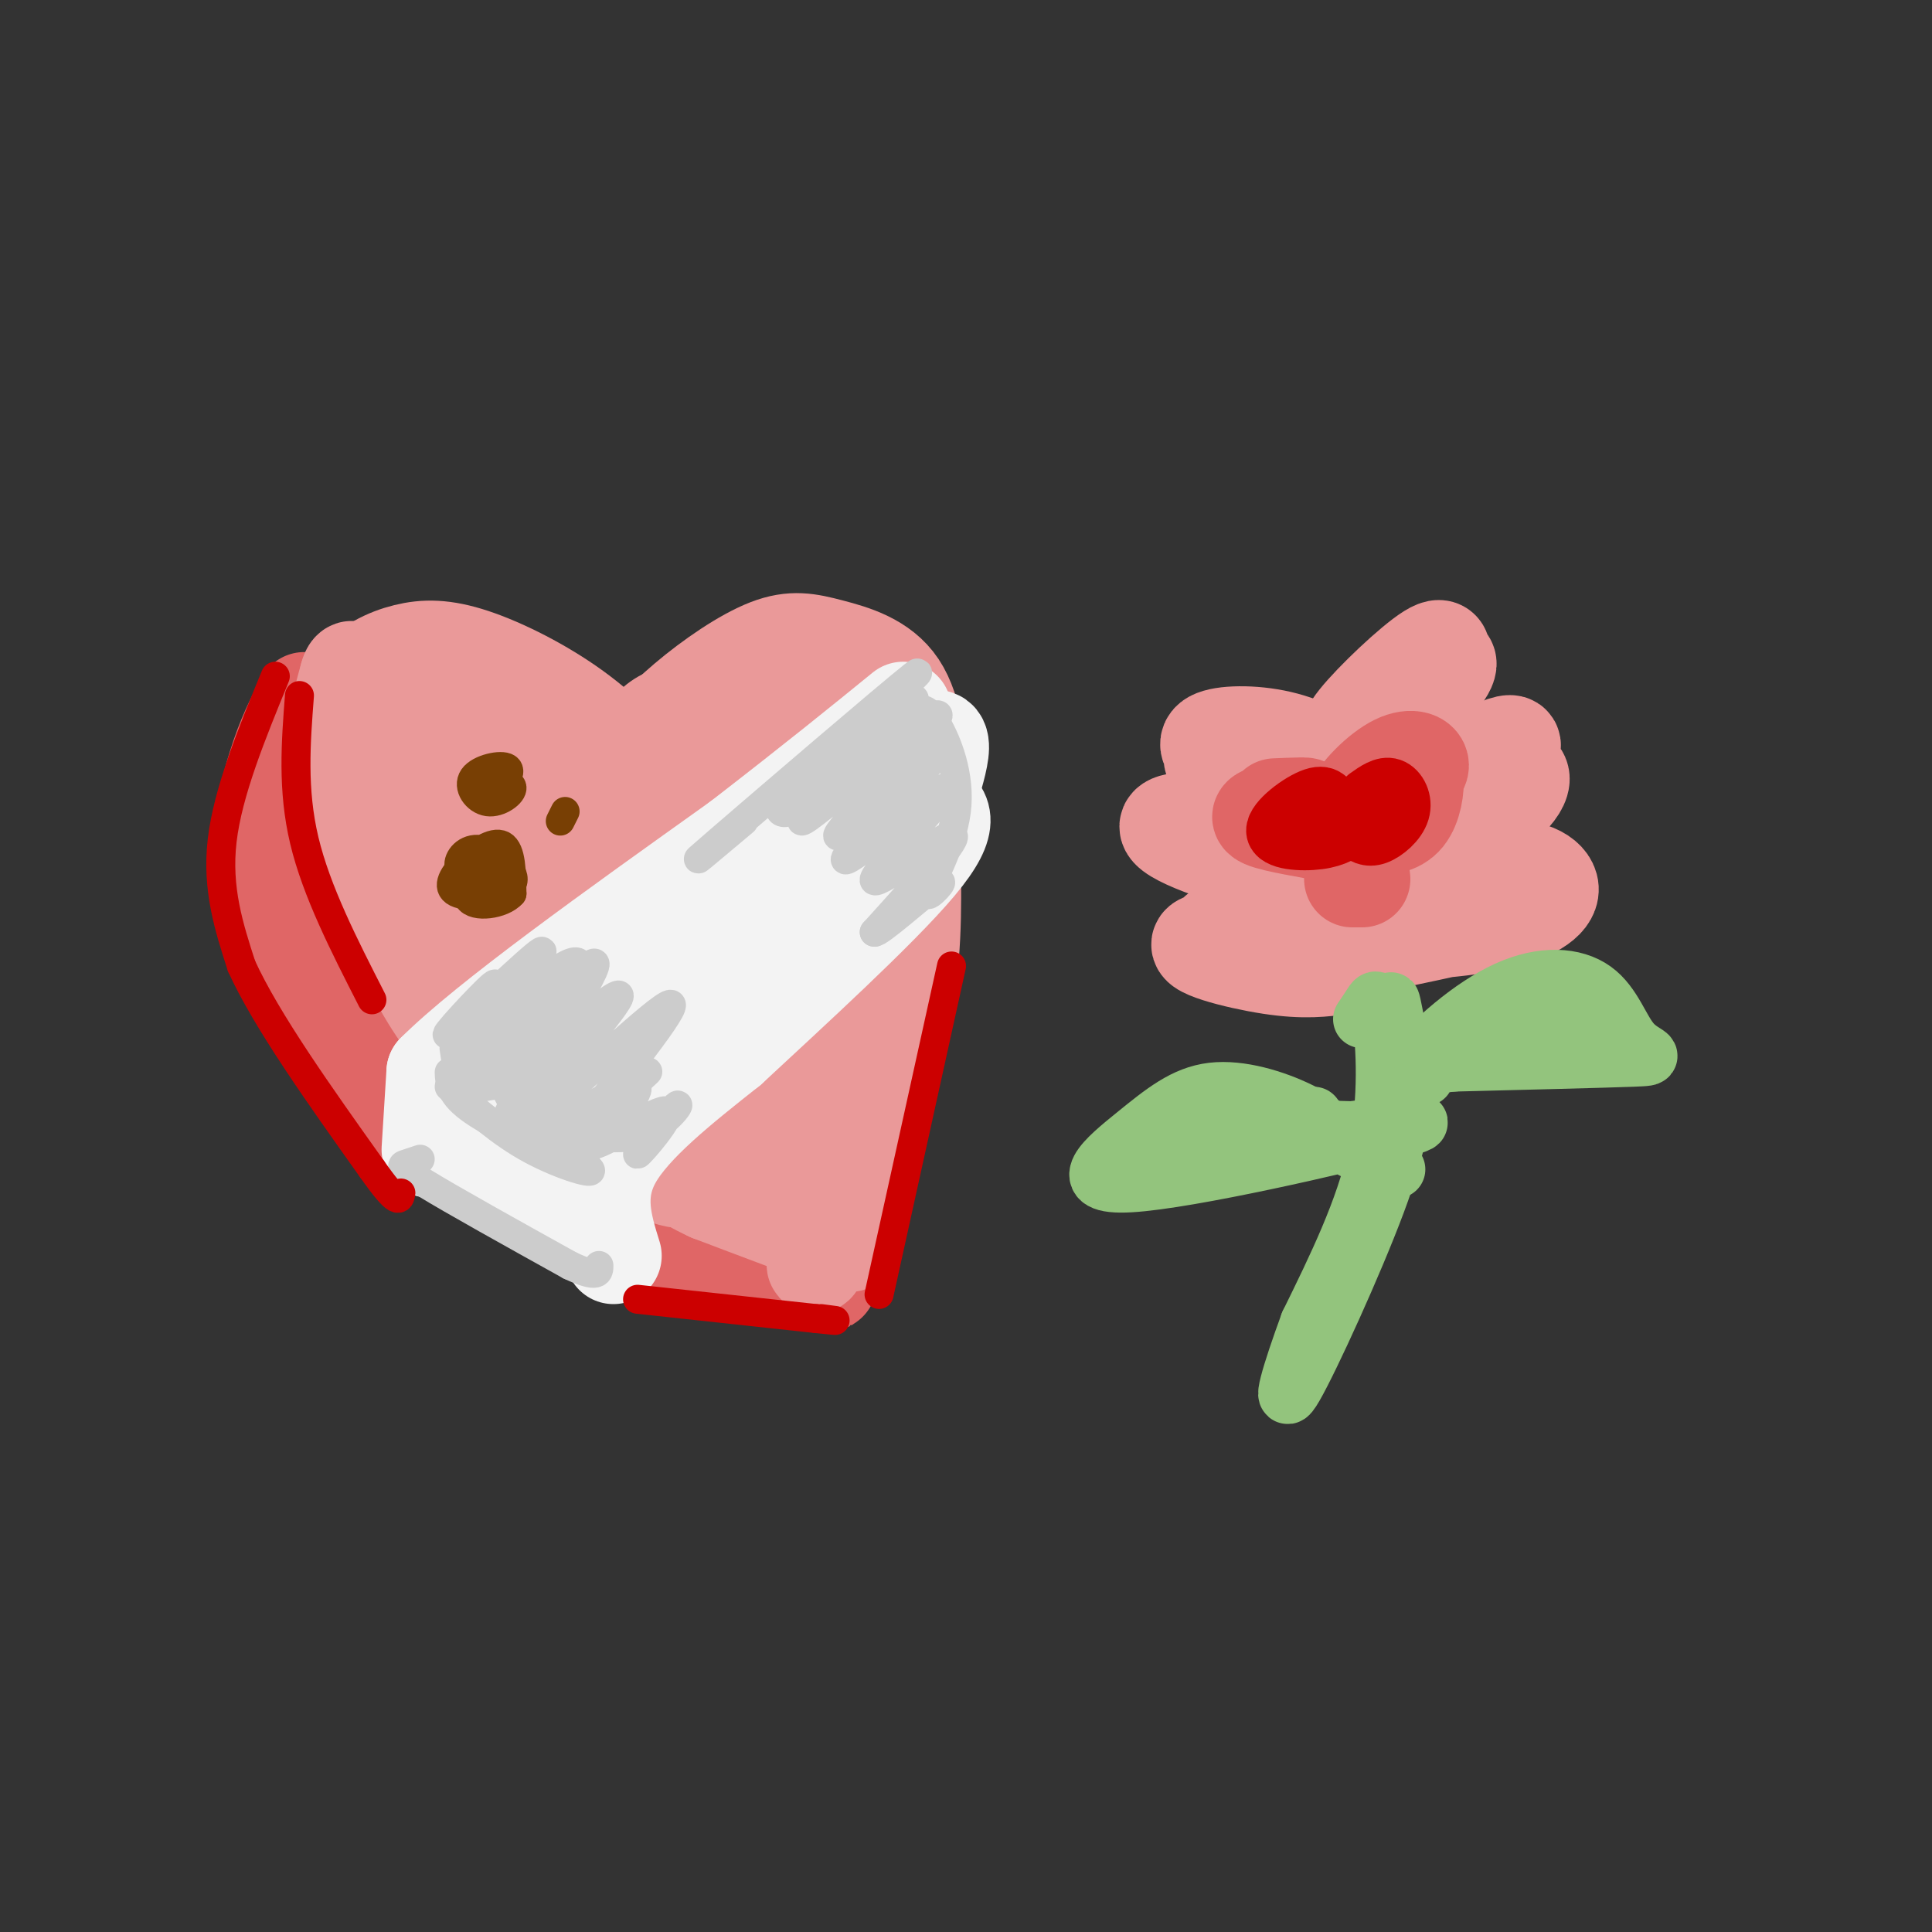 <svg viewBox='0 0 400 400' version='1.1' xmlns='http://www.w3.org/2000/svg' xmlns:xlink='http://www.w3.org/1999/xlink'><rect x="0" y="0" width="400" height="400" fill="#333333" stroke="none"/><g fill='none' stroke='rgb(234,153,153)' stroke-width='20' stroke-linecap='round' stroke-linejoin='round'><path d='M136,163c-5.158,-5.576 -10.315,-11.151 -17,-16c-6.685,-4.849 -14.896,-8.971 -21,-11c-6.104,-2.029 -10.099,-1.965 -14,-1c-3.901,0.965 -7.708,2.830 -12,7c-4.292,4.170 -9.068,10.643 -12,19c-2.932,8.357 -4.020,18.596 -1,29c3.020,10.404 10.149,20.973 15,27c4.851,6.027 7.426,7.514 10,9'/><path d='M84,226c4.484,4.177 10.693,10.119 17,15c6.307,4.881 12.711,8.700 25,10c12.289,1.300 30.462,0.081 38,0c7.538,-0.081 4.439,0.977 6,-8c1.561,-8.977 7.780,-27.988 14,-47'/><path d='M184,196c4.135,-15.270 7.472,-29.945 7,-38c-0.472,-8.055 -4.754,-9.490 -6,-12c-1.246,-2.510 0.542,-6.095 -8,-6c-8.542,0.095 -27.415,3.872 -36,7c-8.585,3.128 -6.881,5.608 -7,10c-0.119,4.392 -2.059,10.696 -4,17'/><path d='M130,174c-1.000,2.833 -1.500,1.417 -2,0'/><path d='M85,159c1.890,-5.037 3.780,-10.073 2,-9c-1.780,1.073 -7.230,8.256 -10,19c-2.770,10.744 -2.861,25.049 -1,18c1.861,-7.049 5.673,-35.452 5,-38c-0.673,-2.548 -5.830,20.760 -8,32c-2.170,11.240 -1.354,10.411 0,14c1.354,3.589 3.244,11.597 7,6c3.756,-5.597 9.378,-24.798 15,-44'/><path d='M95,157c4.347,-11.699 7.715,-18.945 6,-14c-1.715,4.945 -8.514,22.083 -12,38c-3.486,15.917 -3.661,30.614 -3,37c0.661,6.386 2.156,4.462 4,6c1.844,1.538 4.035,6.539 5,-1c0.965,-7.539 0.702,-27.617 4,-44c3.298,-16.383 10.157,-29.069 11,-25c0.843,4.069 -4.331,24.895 -7,41c-2.669,16.105 -2.834,27.490 -1,34c1.834,6.510 5.667,8.146 8,7c2.333,-1.146 3.167,-5.073 4,-9'/><path d='M114,227c0.273,-9.472 -1.043,-28.651 1,-45c2.043,-16.349 7.446,-29.870 8,-18c0.554,11.870 -3.742,49.129 -4,66c-0.258,16.871 3.521,13.355 6,14c2.479,0.645 3.656,5.453 4,-8c0.344,-13.453 -0.145,-45.167 0,-59c0.145,-13.833 0.926,-9.787 3,-14c2.074,-4.213 5.443,-16.686 5,-2c-0.443,14.686 -4.696,56.531 -6,75c-1.304,18.469 0.342,13.563 2,12c1.658,-1.563 3.329,0.219 5,2'/><path d='M138,250c2.909,-19.688 7.682,-69.909 10,-89c2.318,-19.091 2.180,-7.051 3,0c0.820,7.051 2.596,9.115 2,14c-0.596,4.885 -3.564,12.592 -5,25c-1.436,12.408 -1.339,29.517 -1,38c0.339,8.483 0.919,8.341 2,8c1.081,-0.341 2.662,-0.882 4,1c1.338,1.882 2.433,6.188 4,-8c1.567,-14.188 3.605,-46.871 5,-62c1.395,-15.129 2.147,-12.705 3,-12c0.853,0.705 1.807,-0.310 3,-4c1.193,-3.690 2.627,-10.054 2,3c-0.627,13.054 -3.313,45.527 -6,78'/><path d='M164,242c-0.233,13.106 2.185,6.872 4,4c1.815,-2.872 3.028,-2.380 6,-20c2.972,-17.620 7.705,-53.351 5,-68c-2.705,-14.649 -12.846,-8.215 -19,-5c-6.154,3.215 -8.320,3.212 -12,7c-3.680,3.788 -8.876,11.366 -12,14c-3.124,2.634 -4.178,0.324 -5,-2c-0.822,-2.324 -1.411,-4.662 -2,-7'/><path d='M129,165c-0.289,-2.341 -0.012,-4.695 2,-8c2.012,-3.305 5.760,-7.562 11,-12c5.240,-4.438 11.971,-9.055 17,-11c5.029,-1.945 8.354,-1.216 13,0c4.646,1.216 10.613,2.919 14,8c3.387,5.081 4.193,13.541 5,22'/><path d='M191,164c0.644,7.111 -0.244,13.889 -5,27c-4.756,13.111 -13.378,32.556 -22,52'/></g>
<g fill='none' stroke='rgb(224,102,102)' stroke-width='20' stroke-linecap='round' stroke-linejoin='round'><path d='M63,145c-1.978,3.667 -3.956,7.333 -6,14c-2.044,6.667 -4.156,16.333 -2,26c2.156,9.667 8.578,19.333 15,29'/><path d='M70,214c5.000,8.644 10.000,15.756 21,23c11.000,7.244 28.000,14.622 45,22'/><path d='M136,259c13.000,4.667 23.000,5.333 33,6'/><path d='M169,265c5.167,1.000 1.583,0.500 -2,0'/></g>
<g fill='none' stroke='rgb(234,153,153)' stroke-width='20' stroke-linecap='round' stroke-linejoin='round'><path d='M76,173c-2.667,-6.250 -5.333,-12.500 -6,-18c-0.667,-5.500 0.667,-10.250 2,-15'/><path d='M72,140c0.667,-2.500 1.333,-1.250 2,0'/><path d='M172,255c3.083,1.667 6.167,3.333 2,2c-4.167,-1.333 -15.583,-5.667 -27,-10'/><path d='M147,247c-6.167,-2.833 -8.083,-4.917 -10,-7'/><path d='M144,242c-0.711,1.978 -1.422,3.956 -10,0c-8.578,-3.956 -25.022,-13.844 -26,-15c-0.978,-1.156 13.511,6.422 28,14'/><path d='M136,241c11.000,5.250 24.500,11.375 32,11c7.500,-0.375 9.000,-7.250 10,-15c1.000,-7.750 1.500,-16.375 2,-25'/><path d='M180,212c1.798,-15.190 5.292,-40.667 7,-44c1.708,-3.333 1.631,15.476 -1,32c-2.631,16.524 -7.815,30.762 -13,45'/><path d='M173,245c-3.536,12.429 -5.875,21.000 -3,15c2.875,-6.000 10.964,-26.571 15,-42c4.036,-15.429 4.018,-25.714 4,-36'/><path d='M189,182c0.333,-7.500 -0.833,-8.250 -2,-9'/></g>
<g fill='none' stroke='rgb(243,243,243)' stroke-width='20' stroke-linecap='round' stroke-linejoin='round'><path d='M89,238c0.000,0.000 1.000,-16.000 1,-16'/><path d='M90,222c10.667,-10.667 36.833,-29.333 63,-48'/><path d='M153,174c16.167,-12.500 25.083,-19.750 34,-27'/><path d='M127,260c-2.000,-6.417 -4.000,-12.833 0,-20c4.000,-7.167 14.000,-15.083 24,-23'/><path d='M151,217c12.311,-11.444 31.089,-28.556 39,-38c7.911,-9.444 4.956,-11.222 2,-13'/><path d='M192,166c1.893,-6.607 5.625,-16.625 -1,-12c-6.625,4.625 -23.607,23.893 -36,36c-12.393,12.107 -20.196,17.054 -28,22'/><path d='M127,212c-9.905,4.762 -20.667,5.667 -26,10c-5.333,4.333 -5.238,12.095 -4,16c1.238,3.905 3.619,3.952 6,4'/><path d='M103,242c3.754,2.858 10.140,8.003 10,6c-0.140,-2.003 -6.807,-11.155 -7,-14c-0.193,-2.845 6.088,0.616 10,0c3.912,-0.616 5.456,-5.308 7,-10'/><path d='M123,224c1.578,-2.622 2.022,-4.178 1,-3c-1.022,1.178 -3.511,5.089 -6,9'/></g>
<g fill='none' stroke='rgb(204,204,204)' stroke-width='6' stroke-linecap='round' stroke-linejoin='round'><path d='M93,222c0.083,2.333 0.167,4.667 5,8c4.833,3.333 14.417,7.667 24,12'/><path d='M122,242c1.822,1.556 -5.622,-0.556 -12,-4c-6.378,-3.444 -11.689,-8.222 -17,-13'/><path d='M87,240c-1.044,0.356 -2.089,0.711 -3,1c-0.911,0.289 -1.689,0.511 4,4c5.689,3.489 17.844,10.244 30,17'/><path d='M118,262c6.000,2.833 6.000,1.417 6,0'/><path d='M100,217c0.806,-2.479 1.612,-4.958 0,-3c-1.612,1.958 -5.642,8.355 -3,6c2.642,-2.355 11.957,-13.460 13,-14c1.043,-0.540 -6.184,9.484 -9,14c-2.816,4.516 -1.220,3.524 4,-2c5.220,-5.524 14.063,-15.578 17,-18c2.937,-2.422 -0.031,2.789 -3,8'/><path d='M119,208c-4.998,5.988 -15.993,16.956 -13,15c2.993,-1.956 19.974,-16.838 22,-17c2.026,-0.162 -10.905,14.396 -17,22c-6.095,7.604 -5.355,8.255 3,1c8.355,-7.255 24.326,-22.415 25,-21c0.674,1.415 -13.950,19.404 -19,26c-5.050,6.596 -0.525,1.798 4,-3'/><path d='M124,231c3.156,-2.733 9.044,-8.067 10,-9c0.956,-0.933 -3.022,2.533 -7,6'/><path d='M103,208c-3.021,2.535 -6.043,5.071 -5,3c1.043,-2.071 6.150,-8.748 4,-7c-2.150,1.748 -11.556,11.922 -9,10c2.556,-1.922 17.073,-15.941 19,-17c1.927,-1.059 -8.735,10.840 -12,15c-3.265,4.160 0.868,0.580 5,-3'/><path d='M105,209c4.932,-4.037 14.761,-12.631 15,-9c0.239,3.631 -9.114,19.487 -13,27c-3.886,7.513 -2.307,6.682 3,2c5.307,-4.682 14.340,-13.214 14,-12c-0.340,1.214 -10.053,12.173 -9,14c1.053,1.827 12.872,-5.478 16,-6c3.128,-0.522 -2.436,5.739 -8,12'/><path d='M123,237c2.669,-0.466 13.342,-7.630 15,-7c1.658,0.630 -5.700,9.056 -6,9c-0.300,-0.056 6.458,-8.592 8,-10c1.542,-1.408 -2.131,4.312 -8,6c-5.869,1.688 -13.935,-0.656 -22,-3'/><path d='M110,232c-4.381,-2.143 -4.333,-6.000 -6,-7c-1.667,-1.000 -5.048,0.857 -7,0c-1.952,-0.857 -2.476,-4.429 -3,-8'/><path d='M154,170c-7.133,6.000 -14.267,12.000 -5,4c9.267,-8.000 34.933,-30.000 40,-34c5.067,-4.000 -10.467,10.000 -26,24'/><path d='M163,164c-4.418,3.758 -2.464,1.154 -2,2c0.464,0.846 -0.563,5.142 7,-1c7.563,-6.142 23.714,-22.723 21,-20c-2.714,2.723 -24.295,24.751 -23,25c1.295,0.249 25.464,-21.279 28,-22c2.536,-0.721 -16.561,19.365 -20,24c-3.439,4.635 8.781,-6.183 21,-17'/><path d='M195,155c-2.881,3.854 -20.584,21.988 -20,23c0.584,1.012 19.456,-15.100 21,-15c1.544,0.100 -14.238,16.412 -15,19c-0.762,2.588 13.497,-8.546 16,-9c2.503,-0.454 -6.748,9.773 -16,20'/><path d='M181,193c0.702,0.506 10.456,-8.229 13,-10c2.544,-1.771 -2.122,3.422 -2,2c0.122,-1.422 5.033,-9.460 6,-17c0.967,-7.540 -2.009,-14.583 -4,-18c-1.991,-3.417 -2.995,-3.209 -4,-3'/></g>
<g fill='none' stroke='rgb(120,63,4)' stroke-width='6' stroke-linecap='round' stroke-linejoin='round'><path d='M99,182c-1.988,-0.742 -3.975,-1.483 -4,-3c-0.025,-1.517 1.913,-3.808 5,-3c3.087,0.808 7.325,4.717 6,7c-1.325,2.283 -8.211,2.942 -11,2c-2.789,-0.942 -1.482,-3.484 1,-6c2.482,-2.516 6.138,-5.004 8,-4c1.862,1.004 1.931,5.502 2,10'/><path d='M106,185c-1.964,2.298 -7.875,3.042 -9,1c-1.125,-2.042 2.536,-6.869 4,-8c1.464,-1.131 0.732,1.435 0,4'/><path d='M117,168c0.000,0.000 -1.000,2.000 -1,2'/><path d='M100,165c-0.255,-1.256 -0.509,-2.513 1,-3c1.509,-0.487 4.783,-0.205 5,1c0.217,1.205 -2.622,3.333 -5,3c-2.378,-0.333 -4.294,-3.128 -3,-5c1.294,-1.872 5.798,-2.821 7,-2c1.202,0.821 -0.899,3.410 -3,6'/></g>
<g fill='none' stroke='rgb(204,0,0)' stroke-width='6' stroke-linecap='round' stroke-linejoin='round'><path d='M57,140c-4.917,12.000 -9.833,24.000 -11,34c-1.167,10.000 1.417,18.000 4,26'/><path d='M50,200c5.167,11.333 16.083,26.667 27,42'/><path d='M77,242c5.500,7.833 5.750,6.417 6,5'/><path d='M132,269c0.000,0.000 37.000,4.000 37,4'/><path d='M169,273c6.333,0.667 3.667,0.333 1,0'/><path d='M62,144c-0.750,9.750 -1.500,19.500 1,30c2.500,10.500 8.250,21.750 14,33'/><path d='M182,268c0.000,0.000 15.000,-68.000 15,-68'/></g>
<g fill='none' stroke='rgb(234,153,153)' stroke-width='20' stroke-linecap='round' stroke-linejoin='round'><path d='M264,157c-3.565,0.411 -7.130,0.822 -10,0c-2.870,-0.822 -5.046,-2.876 -3,-4c2.046,-1.124 8.313,-1.318 14,0c5.687,1.318 10.792,4.147 11,6c0.208,1.853 -4.483,2.730 -11,2c-6.517,-0.730 -14.862,-3.066 -14,-4c0.862,-0.934 10.931,-0.467 21,0'/><path d='M284,152c-0.834,0.434 -1.668,0.869 -3,1c-1.332,0.131 -3.162,-0.041 0,-4c3.162,-3.959 11.318,-11.706 15,-14c3.682,-2.294 2.891,0.866 1,5c-1.891,4.134 -4.882,9.242 -8,13c-3.118,3.758 -6.362,6.166 -8,7c-1.638,0.834 -1.668,0.094 -2,-2c-0.332,-2.094 -0.965,-5.541 3,-10c3.965,-4.459 12.529,-9.931 16,-11c3.471,-1.069 1.849,2.266 -3,7c-4.849,4.734 -12.924,10.867 -21,17'/><path d='M289,166c11.266,-6.467 22.531,-12.933 24,-12c1.469,0.933 -6.859,9.266 -14,15c-7.141,5.734 -13.096,8.871 -14,8c-0.904,-0.871 3.242,-5.749 10,-10c6.758,-4.251 16.127,-7.875 19,-7c2.873,0.875 -0.751,6.250 -8,10c-7.249,3.750 -18.125,5.875 -29,8'/><path d='M278,181c-6.124,-0.293 -12.249,-0.587 -21,-3c-8.751,-2.413 -20.129,-6.946 -13,-8c7.129,-1.054 32.766,1.370 36,3c3.234,1.630 -15.933,2.466 -23,3c-7.067,0.534 -2.033,0.767 3,1'/><path d='M287,190c8.307,-4.486 16.613,-8.973 23,-10c6.387,-1.027 10.854,1.405 11,4c0.146,2.595 -4.030,5.353 -12,7c-7.970,1.647 -19.734,2.184 -24,2c-4.266,-0.184 -1.033,-1.088 6,-2c7.033,-0.912 17.867,-1.832 17,-1c-0.867,0.832 -13.433,3.416 -26,6'/><path d='M278,200c-3.952,0.542 -7.905,1.083 -15,0c-7.095,-1.083 -17.333,-3.792 -14,-5c3.333,-1.208 20.238,-0.917 23,-1c2.762,-0.083 -8.619,-0.542 -20,-1'/></g>
<g fill='none' stroke='rgb(224,102,102)' stroke-width='20' stroke-linecap='round' stroke-linejoin='round'><path d='M284,167c2.179,-2.849 4.359,-5.698 6,-7c1.641,-1.302 2.744,-1.059 3,1c0.256,2.059 -0.335,5.932 -2,8c-1.665,2.068 -4.405,2.330 -7,2c-2.595,-0.330 -5.046,-1.253 -4,-4c1.046,-2.747 5.589,-7.316 9,-9c3.411,-1.684 5.689,-0.481 5,1c-0.689,1.481 -4.344,3.241 -8,5'/><path d='M272,172c-5.778,-1.044 -11.556,-2.089 -11,-3c0.556,-0.911 7.444,-1.689 9,-2c1.556,-0.311 -2.222,-0.156 -6,0'/><path d='M282,182c0.000,0.000 -2.000,0.000 -2,0'/></g>
<g fill='none' stroke='rgb(204,0,0)' stroke-width='12' stroke-linecap='round' stroke-linejoin='round'><path d='M283,165c1.762,-1.256 3.524,-2.512 5,-2c1.476,0.512 2.667,2.792 2,5c-0.667,2.208 -3.190,4.345 -5,5c-1.810,0.655 -2.905,-0.173 -4,-1'/><path d='M276,168c-0.560,-1.982 -1.119,-3.964 -4,-3c-2.881,0.964 -8.083,4.875 -8,7c0.083,2.125 5.452,2.464 9,2c3.548,-0.464 5.274,-1.732 7,-3'/></g>
<g fill='none' stroke='rgb(147,196,125)' stroke-width='12' stroke-linecap='round' stroke-linejoin='round'><path d='M282,211c0.673,-0.982 1.345,-1.964 2,-3c0.655,-1.036 1.292,-2.125 2,3c0.708,5.125 1.488,16.464 -1,28c-2.488,11.536 -8.244,23.268 -14,35'/><path d='M271,274c-3.789,10.333 -6.263,18.667 -3,13c3.263,-5.667 12.263,-25.333 17,-38c4.737,-12.667 5.211,-18.333 5,-24c-0.211,-5.667 -1.105,-11.333 -2,-17'/><path d='M288,208c-0.167,-2.167 0.417,0.917 1,4'/><path d='M289,242c0.000,0.000 0.100,0.100 0.1,0.1'/><path d='M286,234c0.768,-3.766 1.536,-7.532 6,-13c4.464,-5.468 12.624,-12.639 20,-16c7.376,-3.361 13.967,-2.911 18,0c4.033,2.911 5.509,8.284 8,11c2.491,2.716 5.997,2.776 0,3c-5.997,0.224 -21.499,0.612 -37,1'/><path d='M301,220c-7.167,0.667 -6.583,1.833 -6,3'/><path d='M280,238c-2.967,-2.760 -5.933,-5.520 -11,-8c-5.067,-2.480 -12.233,-4.681 -18,-4c-5.767,0.681 -10.133,4.244 -16,9c-5.867,4.756 -13.233,10.703 -1,10c12.233,-0.703 44.067,-8.058 55,-11c10.933,-2.942 0.967,-1.471 -9,0'/><path d='M280,234c-5.443,-0.163 -14.552,-0.569 -22,1c-7.448,1.569 -13.236,5.115 -14,5c-0.764,-0.115 3.496,-3.890 9,-6c5.504,-2.110 12.252,-2.555 19,-3'/><path d='M310,216c2.268,-3.446 4.536,-6.893 9,-8c4.464,-1.107 11.125,0.125 11,2c-0.125,1.875 -7.036,4.393 -9,5c-1.964,0.607 1.018,-0.696 4,-2'/></g>
</svg>